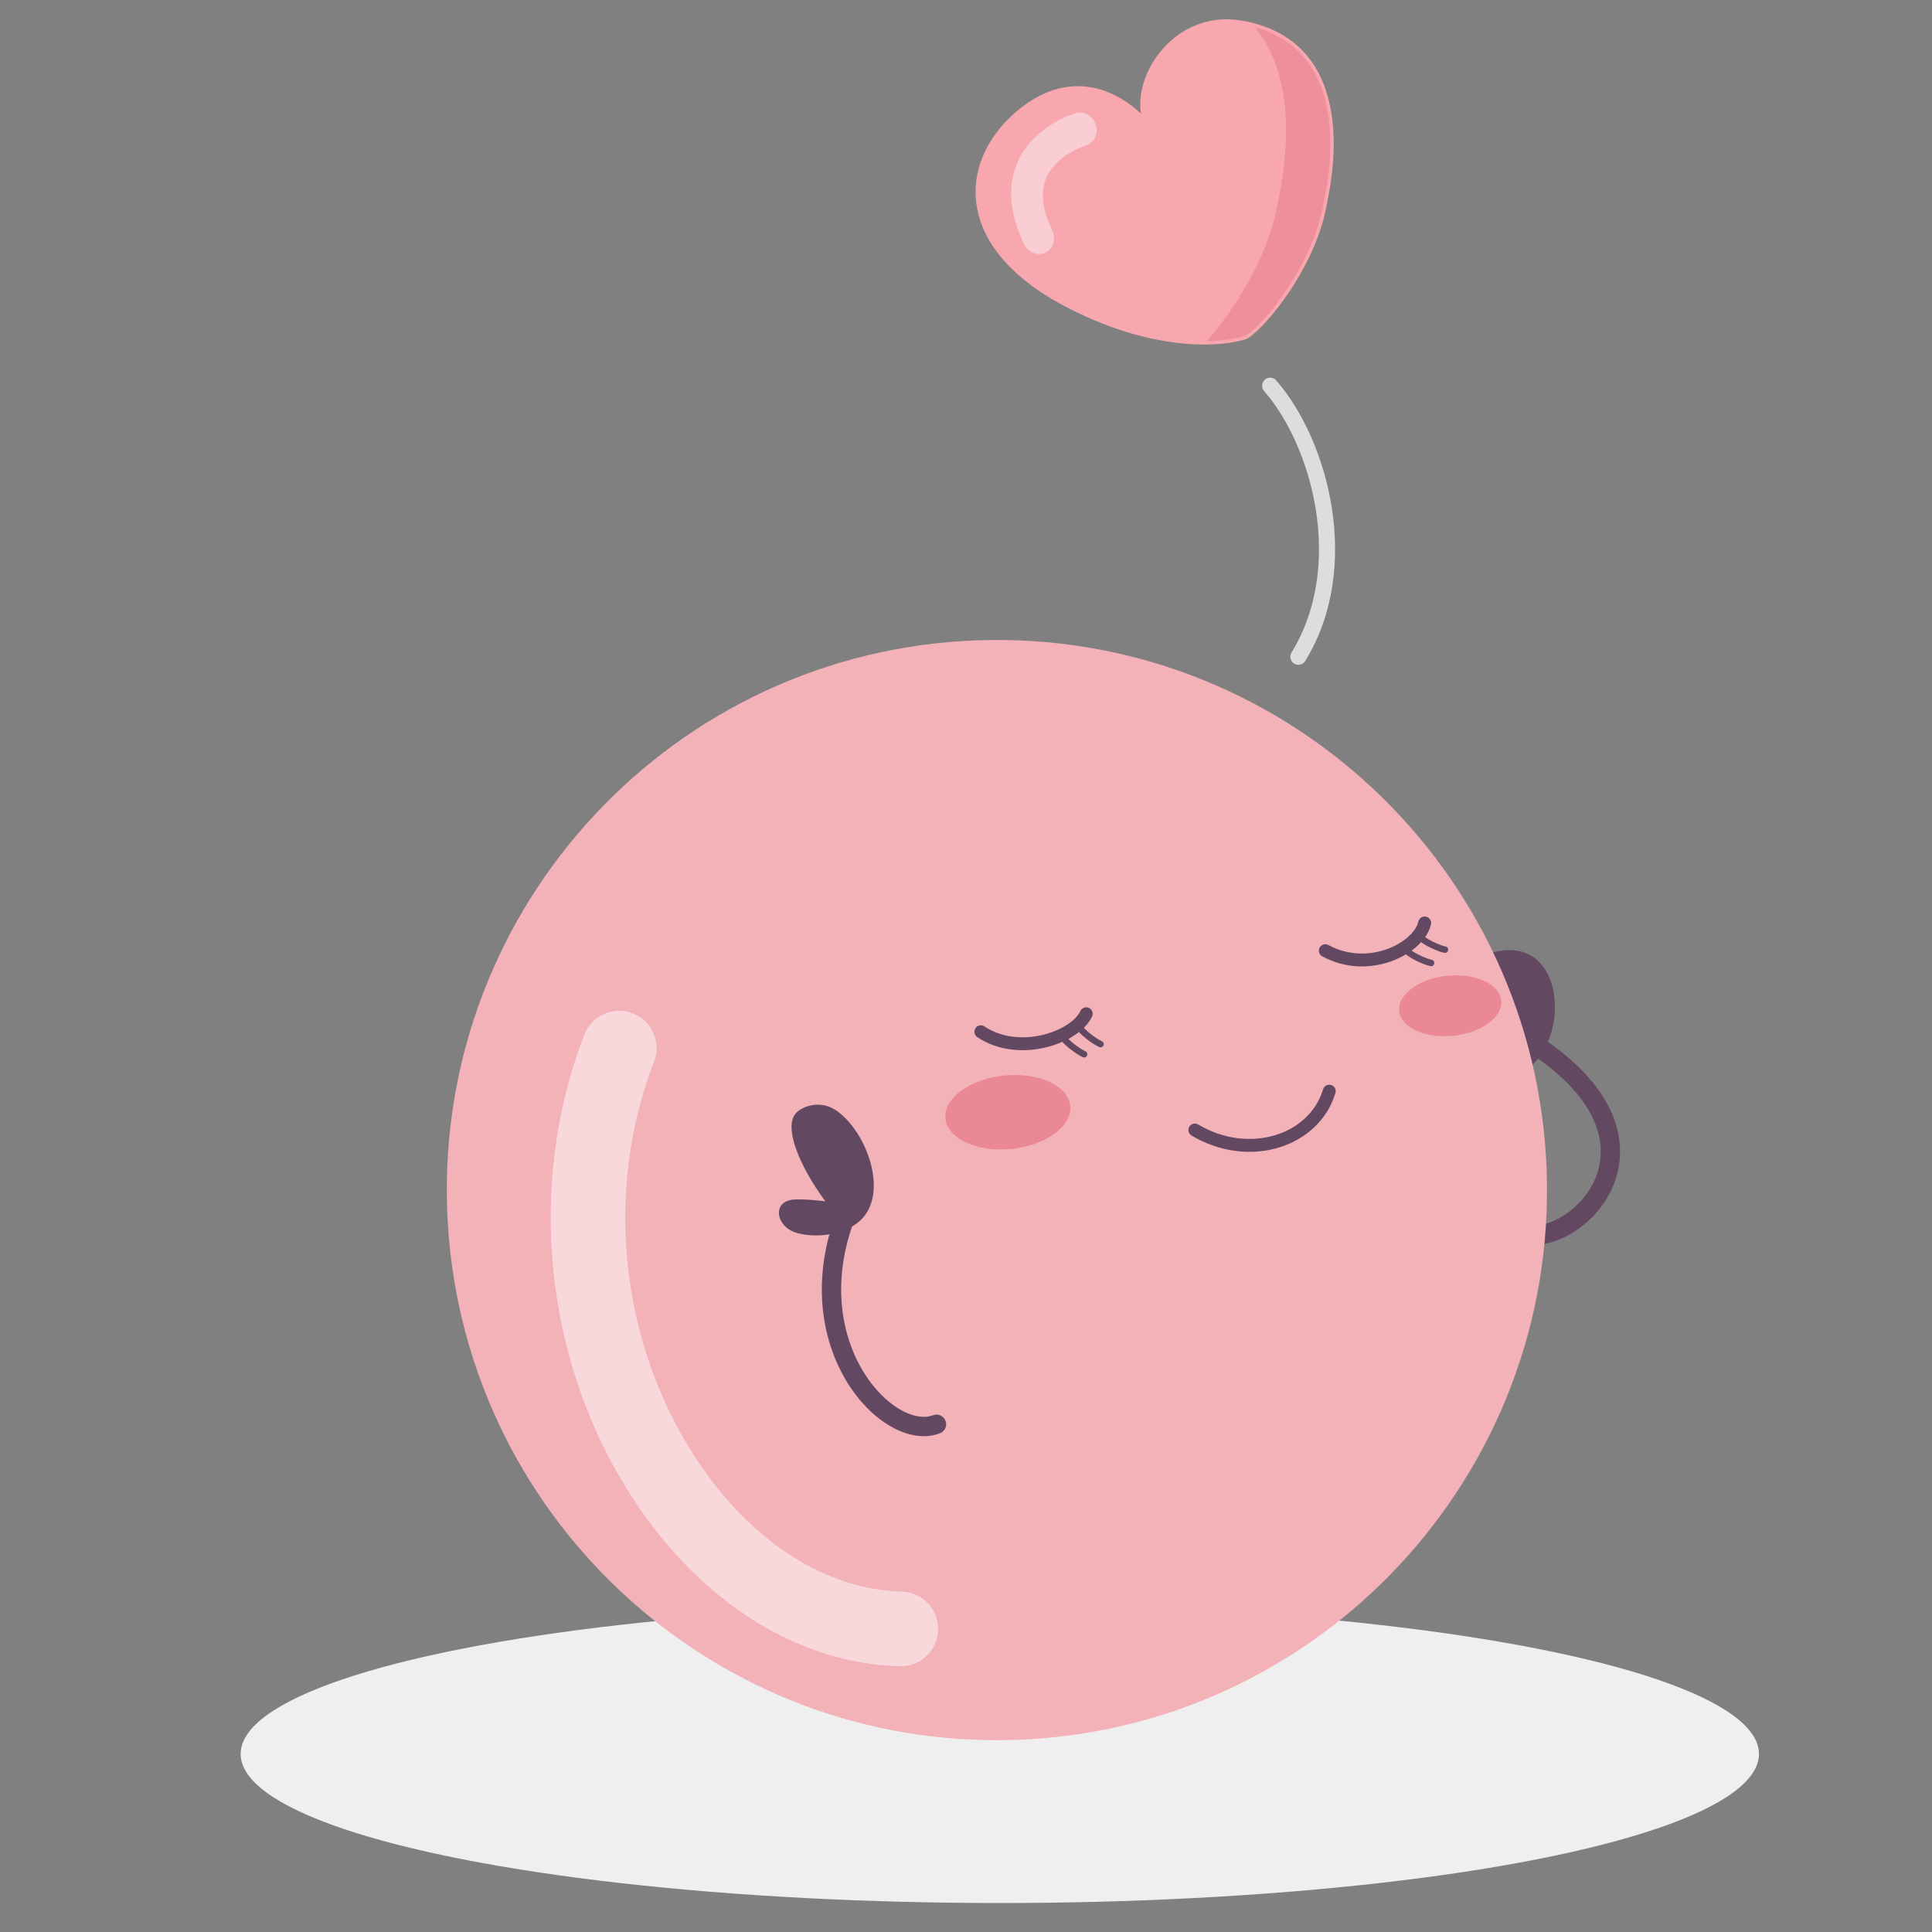 <?xml version="1.0" encoding="utf-8"?>
<!-- Generator: Adobe Illustrator 24.3.0, SVG Export Plug-In . SVG Version: 6.00 Build 0)  -->
<svg version="1.1" xmlns="http://www.w3.org/2000/svg" xmlns:xlink="http://www.w3.org/1999/xlink" x="0px" y="0px"
	 viewBox="0 0 600 600" style="enable-background:new 0 0 600 600;" xml:space="preserve">
<rect x="0" y="0" width="600" height="600" fill="#808080" stroke="none"/>
<style type="text/css">
	.st0{fill-rule:evenodd;clip-rule:evenodd;fill:#EFEFEF;}
	
		.st1{fill-rule:evenodd;clip-rule:evenodd;fill:none;stroke:#624861;stroke-width:6;stroke-linecap:round;stroke-linejoin:round;stroke-miterlimit:10;}
	.st2{fill-rule:evenodd;clip-rule:evenodd;fill:#624861;}
	.st3{fill-rule:evenodd;clip-rule:evenodd;fill:#F3B1B8;}
	.st4{opacity:0.5;fill:#FFFFFF;}
	.st5{fill-rule:evenodd;clip-rule:evenodd;fill:#EA8894;}
	.st6{fill:none;stroke:#624861;stroke-width:4;stroke-linecap:round;stroke-linejoin:round;stroke-miterlimit:10;}
	.st7{fill:none;stroke:#624861;stroke-width:2;stroke-linecap:round;stroke-linejoin:round;stroke-miterlimit:10;}
	.st8{fill:#F8A7AE;}
	.st9{fill:#EF8F9B;}
	.st10{fill:#F9CDD2;}
	.st11{fill:none;stroke:#DCDDDD;stroke-width:5;stroke-linecap:round;stroke-miterlimit:10;}
</style>
<g id="Background">
</g>
<g id="圖層_2">
	<ellipse class="st0" cx="310.5" cy="544.71" rx="235.76" ry="46.29"/>
	<path class="st1" d="M476.32,383.59c16.67,0.06,43.99-30.56,0-59.39"/>
	<path class="st2" d="M462.31,296.18c23.47-7.6,26.1,25.81,11.83,35.97c-9.74-6.15-10.48-25.58-11.16-35.97"/>
	<g>
		<path class="st3" d="M480.34,363.72c3.24,94.3-70.57,173.37-164.87,176.61c-94.3,3.24-173.37-70.57-176.61-164.87
			c-3.24-94.3,70.57-173.37,164.87-176.61C398.03,195.61,477.1,269.43,480.34,363.72z"/>
		<path class="st4" d="M280.16,517.46c-0.23,0.01-0.46,0.01-0.7,0c-31.14-0.78-61.05-19.31-82.07-50.84
			c-28.18-42.27-34.27-97.95-15.9-145.31c2.32-5.97,9.03-8.94,15.01-6.62c5.97,2.32,8.94,9.04,6.62,15.01
			c-15.68,40.43-10.48,87.97,13.57,124.06c16.77,25.16,39.86,39.93,63.35,40.51c6.4,0.16,11.47,5.48,11.31,11.89
			C291.19,512.33,286.24,517.26,280.16,517.46z"/>
		<path class="st5" d="M451.33,321.66c8.72-0.9,15.4-5.81,14.87-10.95c-0.53-5.13-8.07-8.58-16.79-7.68
			c-8.72,0.9-15.4,5.82-14.87,10.95C435.06,319.11,442.61,322.56,451.33,321.66z"/>
		<path class="st6" d="M411.59,295.24c13.58,7.39,29.1-0.81,30.86-8.61"/>
		<path class="st7" d="M440.95,290.82c1.08,1.61,5.92,3.74,7.79,4.11"/>
		<path class="st7" d="M436.64,294.94c1.08,1.61,5.92,3.74,7.79,4.11"/>
		<path class="st5" d="M314.17,356.81c10.67-1.1,18.84-7.12,18.2-13.39c-0.65-6.28-9.88-10.5-20.55-9.4
			c-10.67,1.1-18.85,7.12-18.2,13.39C294.26,353.69,303.49,357.91,314.17,356.81z"/>
		<path class="st6" d="M304.61,320.42c12.01,8.01,29.38,1.68,32.73-5.59"/>
		<path class="st7" d="M335.01,318.62c0.72,1.8,5.02,4.89,6.77,5.64"/>
		<path class="st7" d="M329.93,321.76c0.72,1.8,5.02,4.89,6.76,5.64"/>
		<path class="st6" d="M371.07,350.94c17.06,10.09,37.16,3.29,41.74-12.07"/>
	</g>
	<path class="st1" d="M290.83,442.31c-15.54,6.05-46.71-27.36-25.36-71.4"/>
	<path class="st2" d="M247.39,382.88c-6.47-1.85-7.86-9.95-0.67-10.36c3.79-0.21,9.62,0.57,9.62,0.57
		c-7.99-10.79-13.28-23.27-8.98-27.57c1.86-1.86,7.12-4.02,12.06-0.83c10.01,6.48,17.71,27.86,6.17,35.6
		C260.35,383.81,252.76,384.41,247.39,382.88z"/>
	<g>
		<path class="st8" d="M387.1,105.28c-1.7,0.57-8.09,2.36-18.76,1.48c-10.67-0.88-21.87-4.06-33.3-9.46
			c-24.02-11.36-30.56-24.74-31.82-33.96c-1.39-10.21,3.03-20.57,12.13-28.44c2.98-2.57,6.05-4.57,9.12-5.92
			c7.79-3.43,15.96-2.88,23.62,1.61c2.59,1.52,4.69,3.22,6.24,4.66c-1.52-10.11,5.42-22.31,16.23-27.08
			c4.75-2.09,9.86-2.68,15.2-1.75c9.75,1.7,17.12,6.15,21.92,13.2c4.71,6.93,9.3,20.1,4.44,43.52c-0.08,0.4-0.14,0.7-0.18,0.91
			c-1.48,8.13-5.49,17.43-11.28,26.17c-4.59,6.92-9.95,12.93-13.35,14.95L387.1,105.28z"/>
		<path class="st9" d="M389.65,8.38c15.87,18.92,7.75,51.43,7.04,55.36c-3,16.46-13.74,33.07-21.93,42.2
			c5.53-0.07,9.64-0.86,12.02-1.66c5.86-3.48,20.79-22.05,24.13-40.4C411.66,59.74,422.3,17.43,389.65,8.38z"/>
		<path class="st10" d="M324.53,78.51c-2.38,1.05-5.25-0.13-6.49-2.68c-4.41-9.14-5.21-17.44-2.38-24.64
			c4.71-11.99,17.87-15.9,18.43-16.06c2.58-0.74,5.37,0.91,6.23,3.68c0.86,2.77-0.54,5.61-3.11,6.36
			c-0.13,0.04-9.48,2.9-12.44,10.52c-1.67,4.31-1,9.65,2,15.86c1.26,2.62,0.33,5.7-2.08,6.88
			C324.64,78.46,324.58,78.49,324.53,78.51z"/>
	</g>
	<path class="st11" d="M403.23,203.96c17.33-28.3,6.58-66.62-8.77-84.17"/>
</g>
</svg>
